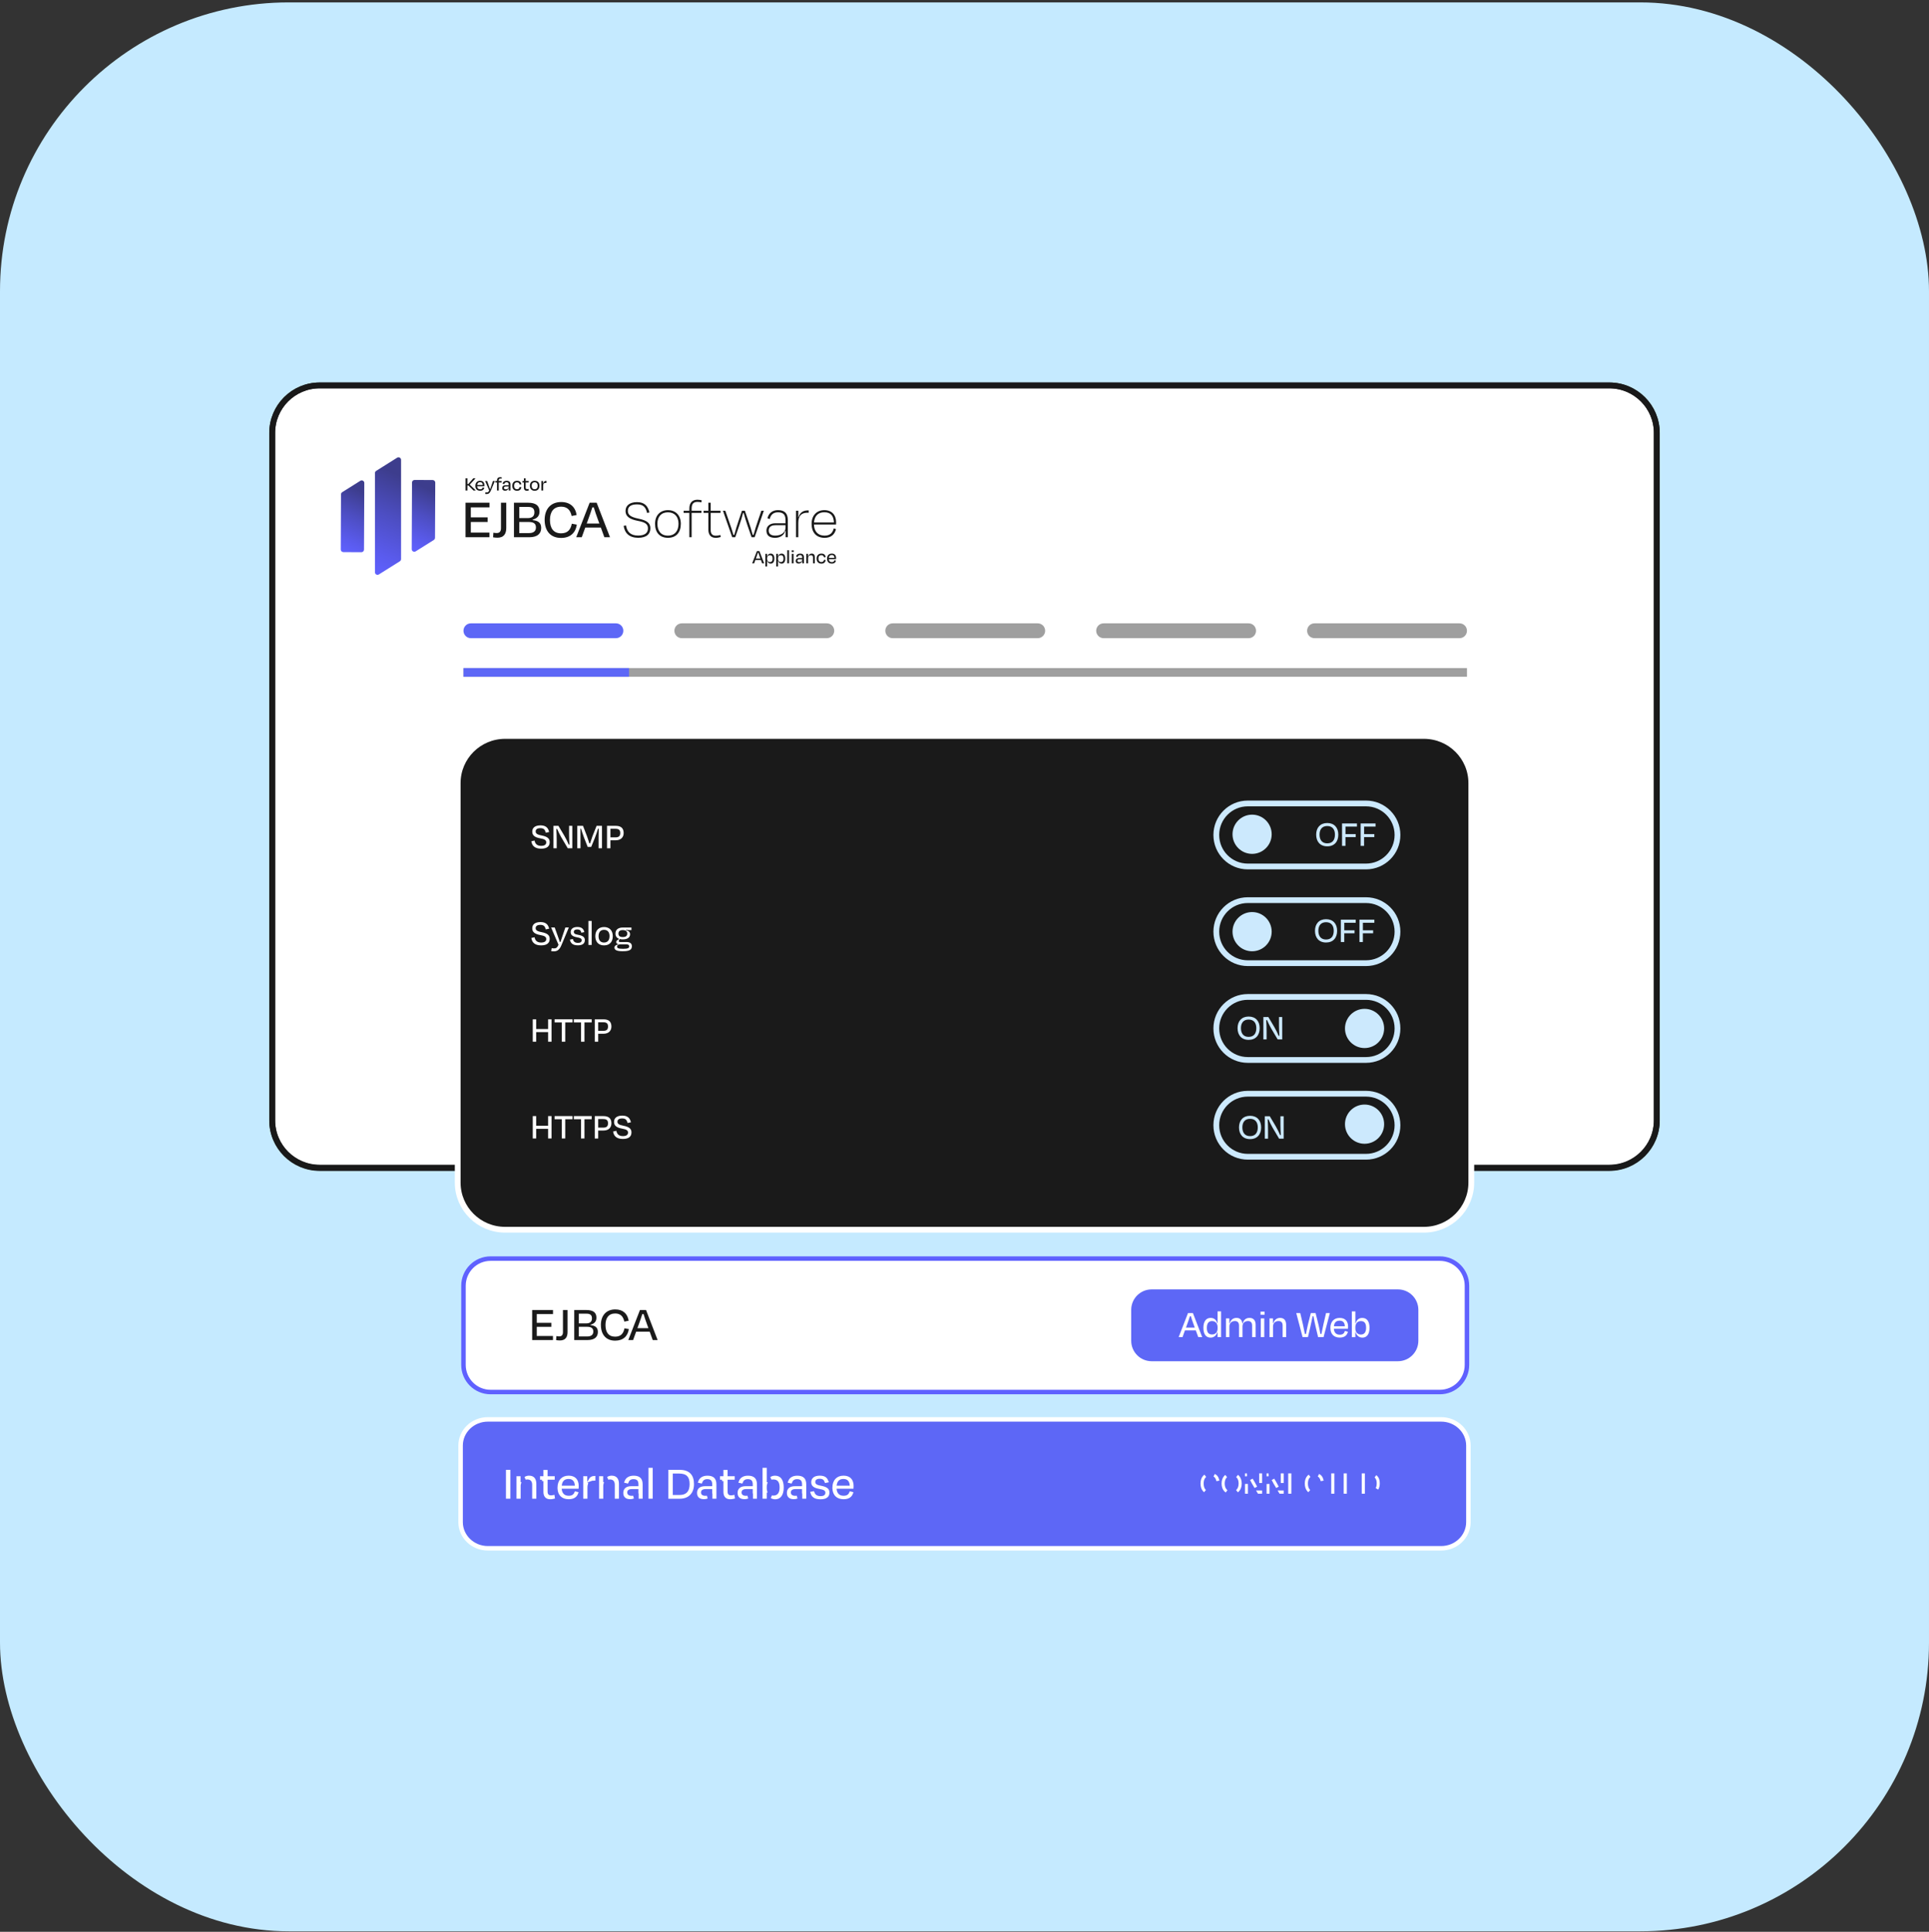 <?xml version="1.0" encoding="UTF-8"?>
<svg xmlns="http://www.w3.org/2000/svg" width="668" height="669" viewBox="0 0 668 669" fill="none">
  <rect x="0" y="0" width="668" height="669" fill="#333333" stroke="none"/>
  <g clip-path="url(#clip0_2_5573)">
    <rect y="0.83" width="668" height="668" rx="100" fill="#C5EAFF"></rect>
    <path d="M557.303 133.474H110.697C101.619 133.474 94.26 140.833 94.26 149.91V387.934C94.26 397.011 101.619 404.37 110.697 404.37H557.303C566.381 404.37 573.74 397.011 573.74 387.934V149.91C573.74 140.833 566.381 133.474 557.303 133.474Z" fill="white" stroke="#191919" stroke-width="2.025"></path>
    <path d="M557.303 133.474H110.697C101.619 133.474 94.26 140.833 94.26 149.91V388.045C94.26 397.123 101.619 404.482 110.697 404.482H557.303C566.381 404.482 573.74 397.123 573.74 388.045V149.91C573.74 140.833 566.381 133.474 557.303 133.474Z" stroke="#191919" stroke-width="2.025"></path>
    <path d="M118.893 191.206L125.16 191.232C125.651 191.232 126.053 190.837 126.053 190.345L126.153 167.257C126.153 166.556 125.385 166.125 124.79 166.498L118.504 170.444C118.247 170.605 118.09 170.891 118.087 171.193L118.003 190.31C118.003 190.802 118.398 191.203 118.89 191.203L118.893 191.206Z" fill="url(#paint0_linear_2_5573)"></path>
    <path d="M149.836 166.238L143.57 166.212C143.078 166.212 142.676 166.607 142.676 167.099L142.577 190.188C142.577 190.888 143.345 191.319 143.939 190.946L150.225 187C150.482 186.839 150.639 186.553 150.642 186.251L150.726 167.134C150.726 166.643 150.331 166.241 149.839 166.241L149.836 166.238Z" fill="url(#paint1_linear_2_5573)"></path>
    <path d="M130.259 163.076C129.999 163.24 129.842 163.522 129.842 163.828V198.183C129.842 198.883 130.613 199.308 131.207 198.935L138.47 194.375C138.73 194.211 138.887 193.928 138.887 193.62V159.261C138.887 158.561 138.116 158.133 137.525 158.506L130.259 163.073V163.076Z" fill="url(#paint2_linear_2_5573)"></path>
    <path d="M162.217 168.137H161.864V169.876H161.215V165.634H161.864V167.6H162.188L163.891 165.634H164.627V165.711L162.677 167.825L164.72 169.798V169.876H163.965L162.22 168.137H162.217Z" fill="#1A1A1A"></path>
    <path d="M164.621 168.253C164.621 167.15 165.264 166.492 166.26 166.492C167.256 166.492 167.744 167.099 167.744 168.012C167.744 168.111 167.738 168.259 167.722 168.407H165.231C165.28 169.079 165.633 169.445 166.269 169.445C166.864 169.445 167.07 169.149 167.176 168.78L167.712 168.928C167.548 169.557 167.124 169.953 166.269 169.953C165.244 169.953 164.615 169.345 164.615 168.249L164.621 168.253ZM165.244 167.963H167.176C167.147 167.334 166.858 166.98 166.25 166.98C165.643 166.98 165.318 167.305 165.248 167.963H165.244Z" fill="#1A1A1A"></path>
    <path d="M168.014 171.052L168.114 170.486C168.262 170.515 168.397 170.534 168.538 170.534C168.927 170.534 169.145 170.435 169.409 169.85L168.008 166.575H168.686L169.11 167.755C169.264 168.185 169.499 168.815 169.669 169.332H169.775C169.952 168.802 170.164 168.195 170.305 167.764L170.707 166.575H171.366L169.965 169.92C169.618 170.74 169.216 171.093 168.516 171.093C168.31 171.093 168.162 171.071 168.014 171.052Z" fill="#1A1A1A"></path>
    <path d="M172.722 166.575H173.725V167.083H172.722V169.875H172.108V167.083H171.514V166.575H172.108V166.363C172.108 165.692 172.468 165.245 173.204 165.245C173.451 165.245 173.622 165.274 173.757 165.303L173.728 165.762C173.574 165.74 173.439 165.72 173.297 165.72C172.895 165.72 172.725 165.945 172.725 166.379V166.578L172.722 166.575Z" fill="#1A1A1A"></path>
    <path d="M176.18 169.091H176.115C175.952 169.634 175.527 169.946 174.943 169.946C174.319 169.946 173.917 169.663 173.917 169.027C173.917 168.455 174.284 168.037 175.09 168.037H176.151V167.767C176.151 167.273 175.961 167.003 175.421 167.003C174.975 167.003 174.727 167.221 174.621 167.661L174.043 167.52C174.178 166.884 174.65 166.495 175.444 166.495C176.363 166.495 176.768 166.942 176.768 167.761V169.875H176.18V169.091ZM176.151 168.645V168.462H175.184C174.753 168.462 174.506 168.632 174.506 168.956C174.506 169.217 174.669 169.451 175.155 169.451C175.762 169.451 176.151 169.111 176.151 168.645Z" fill="#1A1A1A"></path>
    <path d="M179.03 167.035C178.407 167.035 178.028 167.436 178.028 168.23C178.028 168.96 178.387 169.419 179.059 169.419C179.666 169.419 179.866 169.053 179.985 168.606L180.55 168.754C180.402 169.509 179.949 169.962 179.065 169.962C178.028 169.962 177.398 169.332 177.398 168.237C177.398 167.141 178.056 166.492 179.046 166.492C179.972 166.492 180.402 166.929 180.537 167.706L179.965 167.825C179.853 167.337 179.625 167.035 179.033 167.035H179.03Z" fill="#1A1A1A"></path>
    <path d="M181.424 167.083H180.923V166.575H181.424V165.65H182.038V166.575H183.092V167.083H182.038V168.821C182.038 169.197 182.179 169.387 182.546 169.387C182.722 169.387 182.87 169.352 183.047 169.303L183.124 169.846C182.899 169.917 182.722 169.959 182.417 169.959C181.723 169.959 181.421 169.506 181.421 168.892V167.083H181.424Z" fill="#1A1A1A"></path>
    <path d="M183.503 168.214C183.503 167.131 184.152 166.489 185.158 166.489C186.164 166.489 186.813 167.131 186.813 168.214C186.813 169.297 186.206 169.962 185.158 169.962C184.111 169.962 183.503 169.291 183.503 168.214ZM184.117 168.208C184.117 168.95 184.448 169.422 185.148 169.422C185.849 169.422 186.196 168.95 186.196 168.208C186.196 167.465 185.836 167.019 185.158 167.019C184.48 167.019 184.12 167.465 184.12 168.208H184.117Z" fill="#1A1A1A"></path>
    <path d="M187.469 169.879V166.575H188.063V167.507L188.111 167.514C188.282 166.794 188.619 166.537 189.13 166.537H189.258V167.215H189.088C188.375 167.215 188.085 167.497 188.085 168.24V169.872H187.469V169.879Z" fill="#1A1A1A"></path>
    <path d="M161.211 174.095H169.518V175.708H163.043V179.175H168.859V180.769H163.043V184.436H169.499V186.049H161.211V174.095Z" fill="#1A1A1A"></path>
    <path d="M173.484 174.095H175.315V182.861C175.315 184.914 174.419 186.209 172.266 186.209C171.707 186.209 171.25 186.148 170.752 186.071L170.852 184.477C171.27 184.558 171.588 184.596 172.009 184.596C173.066 184.596 173.484 183.96 173.484 182.884V174.098V174.095Z" fill="#1A1A1A"></path>
    <path d="M177.986 174.095H182.848C185.576 174.095 186.832 175.129 186.832 177.144C186.832 178.677 185.955 179.574 184.48 179.934V180.114C186.492 180.332 187.408 181.148 187.408 182.822C187.408 184.715 186.212 186.049 183.262 186.049H177.982V174.095H177.986ZM179.817 175.55V179.416H182.787C184.143 179.416 185.058 178.88 185.058 177.424C185.058 176.167 184.441 175.55 182.905 175.55H179.817ZM179.817 180.769V184.612H183.204C184.859 184.612 185.595 183.835 185.595 182.681C185.595 181.466 184.959 180.769 183.105 180.769H179.817Z" fill="#1A1A1A"></path>
    <path d="M188.606 180.049C188.606 176.245 190.759 173.854 194.345 173.854C197.395 173.854 199.246 175.547 199.686 178.356L197.954 178.693C197.536 176.621 196.399 175.467 194.329 175.467C191.659 175.467 190.444 177.34 190.444 180.049C190.444 182.9 191.659 184.693 194.291 184.693C196.521 184.693 197.597 183.497 198.015 181.367L199.747 181.685C199.33 184.535 197.456 186.287 194.288 186.287C190.64 186.287 188.609 183.857 188.609 180.049H188.606Z" fill="#1A1A1A"></path>
    <path d="M208.07 182.7H202.672L201.457 186.049H199.545L204.188 174.095H206.618L211.239 186.049H209.285L208.07 182.7ZM203.17 181.306H207.553L207.016 179.831C206.518 178.497 206.001 176.961 205.622 175.708H205.124C204.725 176.984 204.208 178.497 203.71 179.831L203.173 181.306H203.17Z" fill="#1A1A1A"></path>
    <path d="M215.959 182.122L216.775 181.942C217.135 184.195 218.369 185.467 220.979 185.467C223.408 185.467 224.385 184.452 224.385 182.996C224.385 181.54 223.45 180.843 220.918 180.387C217.669 179.77 216.615 178.613 216.615 176.961C216.615 175.149 217.971 173.892 220.599 173.892C223.228 173.892 224.366 175.268 224.902 177.459L224.086 177.639C223.627 175.708 222.81 174.67 220.58 174.67C218.35 174.67 217.431 175.547 217.431 176.919C217.431 178.195 218.209 179.031 221.078 179.609C224.305 180.245 225.224 181.341 225.224 182.935C225.224 184.866 223.99 186.242 220.979 186.242C217.952 186.222 216.358 184.686 215.959 182.119V182.122Z" fill="#1A1A1A"></path>
    <path d="M226.84 181.405C226.84 178.436 228.652 176.666 231.304 176.666C233.955 176.666 235.767 178.439 235.767 181.405C235.767 184.371 234.173 186.248 231.304 186.248C228.434 186.248 226.84 184.375 226.84 181.405ZM227.656 181.386C227.656 183.835 228.871 185.49 231.281 185.49C233.691 185.49 234.967 183.835 234.967 181.386C234.967 178.937 233.611 177.421 231.3 177.421C228.99 177.421 227.656 178.934 227.656 181.386Z" fill="#1A1A1A"></path>
    <path d="M239.511 176.862H242.917V177.62H239.511V186.046H238.714V177.62H236.741V176.862H238.714V176.145C238.714 174.233 239.649 173.057 241.503 173.057C242.12 173.057 242.618 173.157 242.978 173.237L242.917 173.973C242.4 173.873 241.982 173.812 241.503 173.812C240.009 173.812 239.511 174.67 239.511 176.142V176.858V176.862Z" fill="#1A1A1A"></path>
    <path d="M245.308 177.62H243.634V176.862H245.308V174.092H246.105V176.862H249.511V177.62H246.105V183.497C246.105 184.812 246.622 185.509 247.859 185.509C248.438 185.509 248.817 185.448 249.453 185.271L249.591 185.969C249.013 186.148 248.496 186.248 247.817 186.248C246.105 186.248 245.308 185.133 245.308 183.459V177.62Z" fill="#1A1A1A"></path>
    <path d="M259.154 180.39C259.691 181.942 260.231 183.578 260.649 185.21H260.967C261.404 183.536 261.902 182.003 262.48 180.31L263.657 176.862H264.515L261.327 186.046H260.27L258.836 181.923C258.338 180.49 257.94 179.095 257.541 177.678H257.323C256.944 179.092 256.526 180.486 256.028 181.923L254.614 186.046H253.557L250.35 176.862H251.166L252.361 180.31C252.959 181.984 253.518 183.558 253.955 185.21H254.293C254.691 183.636 255.228 181.942 255.748 180.39L256.944 176.865H257.94L259.154 180.39Z" fill="#1A1A1A"></path>
    <path d="M272.063 183.854H271.925C271.465 185.448 270.112 186.245 268.4 186.245C266.507 186.245 265.411 185.467 265.411 183.735C265.411 182.321 266.468 181.206 268.538 181.206H272.024V180.149C272.024 178.375 271.366 177.421 269.415 177.421C267.821 177.421 266.925 178.218 266.545 179.75L265.768 179.49C266.205 177.659 267.542 176.662 269.415 176.662C271.767 176.662 272.821 177.858 272.821 180.11V186.046H272.063V183.854ZM272.024 182.739V181.881H268.576C267.024 181.881 266.205 182.517 266.205 183.754C266.205 184.67 266.764 185.487 268.435 185.487C270.627 185.487 272.021 184.31 272.021 182.736L272.024 182.739Z" fill="#1A1A1A"></path>
    <path d="M275.652 186.046V176.862H276.449V179.092H276.549C276.967 177.617 278.043 176.762 279.637 176.762H280.055V177.559H279.656C277.545 177.559 276.449 178.594 276.449 181.046V186.046H275.652Z" fill="#1A1A1A"></path>
    <path d="M281.051 181.405C281.051 178.436 282.883 176.666 285.473 176.666C288.063 176.666 289.538 178.359 289.538 180.911C289.538 181.029 289.538 181.389 289.518 181.646H281.867C281.928 183.999 283.223 185.493 285.534 185.493C287.606 185.493 288.342 184.378 288.741 182.983L289.499 183.243C289.02 185.175 287.725 186.251 285.553 186.251C282.664 186.251 281.051 184.378 281.051 181.409V181.405ZM281.887 180.927H288.779C288.699 178.716 287.722 177.401 285.453 177.401C283.362 177.401 282.066 178.635 281.887 180.927Z" fill="#1A1A1A"></path>
    <path d="M263.496 193.909H261.581L261.15 195.098H260.472L262.121 190.856H262.982L264.621 195.098H263.927L263.496 193.909ZM261.758 193.414H263.313L263.123 192.89C262.947 192.418 262.763 191.871 262.628 191.428H262.452C262.31 191.881 262.127 192.418 261.95 192.89L261.761 193.414H261.758Z" fill="#1A1A1A"></path>
    <path d="M266.906 195.181C266.263 195.181 265.858 194.77 265.697 194.205H265.656V196.178H265.039V191.794H265.656V192.665H265.704C265.868 192.1 266.24 191.711 266.877 191.711C267.703 191.711 268.156 192.334 268.156 193.449C268.156 194.564 267.683 195.181 266.906 195.181ZM267.548 193.449C267.548 192.649 267.259 192.27 266.629 192.27C266.035 192.27 265.652 192.681 265.652 193.331V193.584C265.652 194.208 266.035 194.638 266.629 194.638C267.224 194.638 267.548 194.243 267.548 193.449Z" fill="#1A1A1A"></path>
    <path d="M270.681 195.181C270.039 195.181 269.634 194.77 269.473 194.205H269.431V196.178H268.814V191.794H269.431V192.665H269.48C269.644 192.1 270.016 191.711 270.653 191.711C271.478 191.711 271.932 192.334 271.932 193.449C271.932 194.564 271.459 195.181 270.681 195.181ZM271.324 193.449C271.324 192.649 271.035 192.27 270.405 192.27C269.811 192.27 269.428 192.681 269.428 193.331V193.584C269.428 194.208 269.811 194.638 270.405 194.638C271 194.638 271.324 194.243 271.324 193.449Z" fill="#1A1A1A"></path>
    <path d="M273.239 195.098H272.625V190.557H273.239V195.098Z" fill="#1A1A1A"></path>
    <path d="M274.158 191.158V190.599H274.865V191.158H274.158ZM274.2 195.098V191.795H274.814V195.098H274.2Z" fill="#1A1A1A"></path>
    <path d="M277.812 194.311H277.748C277.584 194.854 277.16 195.166 276.575 195.166C275.951 195.166 275.55 194.883 275.55 194.247C275.55 193.675 275.916 193.257 276.723 193.257H277.783V192.987C277.783 192.492 277.594 192.222 277.054 192.222C276.607 192.222 276.36 192.441 276.254 192.881L275.675 192.739C275.81 192.103 276.282 191.714 277.076 191.714C277.995 191.714 278.4 192.161 278.4 192.98V195.095H277.812V194.311ZM277.783 193.864V193.681H276.816C276.385 193.681 276.138 193.851 276.138 194.176C276.138 194.436 276.302 194.671 276.787 194.671C277.394 194.671 277.783 194.33 277.783 193.864Z" fill="#1A1A1A"></path>
    <path d="M279.849 195.098H279.232V191.795H279.833V192.649H279.898C280.081 192.061 280.521 191.708 281.093 191.708C281.829 191.708 282.16 192.19 282.16 192.91V195.095H281.546V193.057C281.546 192.604 281.363 192.267 280.833 192.267C280.245 192.267 279.849 192.643 279.849 193.208V195.098Z" fill="#1A1A1A"></path>
    <path d="M284.422 192.254C283.799 192.254 283.42 192.656 283.42 193.449C283.42 194.179 283.78 194.638 284.451 194.638C285.059 194.638 285.258 194.272 285.377 193.825L285.942 193.973C285.794 194.728 285.341 195.181 284.458 195.181C283.42 195.181 282.79 194.552 282.79 193.456C282.79 192.36 283.449 191.711 284.438 191.711C285.364 191.711 285.794 192.148 285.929 192.926L285.357 193.045C285.245 192.556 285.017 192.254 284.425 192.254H284.422Z" fill="#1A1A1A"></path>
    <path d="M286.408 193.472C286.408 192.37 287.051 191.711 288.047 191.711C289.043 191.711 289.532 192.318 289.532 193.231C289.532 193.331 289.525 193.478 289.509 193.626H287.019C287.067 194.298 287.42 194.664 288.057 194.664C288.651 194.664 288.857 194.368 288.963 193.999L289.499 194.147C289.335 194.777 288.911 195.172 288.057 195.172C287.031 195.172 286.402 194.564 286.402 193.469L286.408 193.472ZM287.031 193.183H288.963C288.934 192.553 288.645 192.199 288.037 192.199C287.43 192.199 287.105 192.524 287.035 193.183H287.031Z" fill="#1A1A1A"></path>
    <path d="M493.097 254.867H174.904C165.844 254.867 158.5 262.173 158.5 271.186V409.547C158.5 418.56 165.844 425.867 174.904 425.867H493.097C502.156 425.867 509.5 418.56 509.5 409.547V271.186C509.5 262.173 502.156 254.867 493.097 254.867Z" fill="#1A1A1A" stroke="white" stroke-width="2" stroke-miterlimit="10"></path>
    <path d="M183.995 291.332L185.117 291.089C185.335 292.302 186.062 292.924 187.393 292.924C188.62 292.924 189.161 292.447 189.161 291.72C189.161 290.992 188.669 290.604 187.119 290.337C185.004 289.966 184.318 289.173 184.318 287.993C184.318 286.675 185.271 285.834 187.175 285.834C189.08 285.834 189.863 286.756 190.162 288.139L188.983 288.373C188.749 287.338 188.322 286.805 187.127 286.805C186.013 286.805 185.497 287.233 185.497 287.928C185.497 288.575 185.86 289.012 187.555 289.327C189.799 289.755 190.356 290.556 190.356 291.647C190.356 293.021 189.476 293.911 187.361 293.911C185.141 293.895 184.205 292.836 184.003 291.332H183.995Z" fill="white"></path>
    <path d="M194.327 289.901C193.85 289.076 193.31 287.944 192.922 287.063L192.648 287.079C192.729 288.179 192.777 289.755 192.777 290.855V293.757H191.663V285.996H193.382L195.384 289.359C196.005 290.41 196.595 291.647 196.958 292.504H197.2C197.135 291.429 197.071 289.998 197.071 288.906V285.996H198.185V293.757H196.611L194.327 289.901Z" fill="white"></path>
    <path d="M201.026 293.757H199.912V285.996H201.89L203.27 289.594C203.464 290.127 203.835 291.211 204.093 292.076H204.335C204.61 291.211 204.957 290.16 205.175 289.569L206.595 285.996H208.46V293.757H207.281V289.917C207.281 289.036 207.305 287.864 207.33 286.982H207.088C206.805 287.928 206.418 289.117 206.014 290.143L204.723 293.304H203.52L202.253 290.095C201.849 289.012 201.494 287.904 201.22 286.99H201.002C201.026 287.88 201.018 289.02 201.018 289.925V293.765L201.026 293.757Z" fill="white"></path>
    <path d="M211.39 290.984V293.757H210.203V285.996H213.23C215.054 285.996 215.966 286.837 215.966 288.494C215.966 289.941 215.014 290.992 213.254 290.992H211.39V290.984ZM211.39 287.015V289.99H213.125C214.303 289.99 214.788 289.521 214.788 288.502C214.788 287.484 214.36 287.015 213.109 287.015H211.39Z" fill="white"></path>
    <path d="M183.995 324.817L185.117 324.575C185.335 325.787 186.062 326.41 187.393 326.41C188.62 326.41 189.161 325.933 189.161 325.205C189.161 324.478 188.669 324.09 187.119 323.823C185.004 323.451 184.318 322.659 184.318 321.478C184.318 320.161 185.271 319.32 187.175 319.32C189.08 319.32 189.863 320.241 190.162 321.624L188.983 321.858C188.749 320.824 188.322 320.29 187.127 320.29C186.013 320.29 185.497 320.718 185.497 321.414C185.497 322.06 185.86 322.497 187.555 322.812C189.799 323.241 190.356 324.041 190.356 325.132C190.356 326.507 189.476 327.396 187.361 327.396C185.141 327.38 184.205 326.321 184.003 324.817H183.995Z" fill="white"></path>
    <path d="M190.864 329.385L191.042 328.35C191.316 328.399 191.558 328.439 191.816 328.439C192.527 328.439 192.93 328.261 193.407 327.186L190.848 321.196H192.091L192.866 323.354C193.148 324.146 193.576 325.294 193.883 326.24H194.076C194.399 325.27 194.787 324.154 195.045 323.37L195.78 321.196H196.982L194.424 327.315C193.794 328.819 193.051 329.466 191.776 329.466C191.405 329.466 191.13 329.425 190.856 329.385H190.864Z" fill="white"></path>
    <path d="M197.345 325.399L198.362 325.189C198.572 325.981 199.008 326.531 200.146 326.531C201.002 326.531 201.421 326.208 201.438 325.626C201.438 325.06 201.034 324.809 199.775 324.591C198.209 324.308 197.628 323.75 197.628 322.788C197.628 321.729 198.403 321.026 199.936 321.026C201.47 321.026 202.083 321.713 202.35 322.796L201.317 323.014C201.123 322.174 200.695 321.866 199.912 321.866C199.129 321.866 198.71 322.19 198.71 322.723C198.71 323.2 199.016 323.54 200.211 323.734C201.938 324.041 202.527 324.615 202.527 325.585C202.527 326.66 201.817 327.38 200.138 327.38C198.249 327.38 197.596 326.588 197.345 325.391V325.399Z" fill="white"></path>
    <path d="M204.892 327.243H203.77V318.932H204.892V327.243Z" fill="white"></path>
    <path d="M206.151 324.203C206.151 322.222 207.338 321.042 209.178 321.042C211.018 321.042 212.205 322.222 212.205 324.203C212.205 326.184 211.091 327.396 209.178 327.396C207.265 327.396 206.151 326.167 206.151 324.203ZM207.273 324.187C207.273 325.545 207.879 326.41 209.162 326.41C210.445 326.41 211.075 325.545 211.075 324.187C211.075 322.829 210.413 322.012 209.178 322.012C207.943 322.012 207.281 322.829 207.281 324.187H207.273Z" fill="white"></path>
    <path d="M215.724 329.425C213.448 329.442 212.778 328.932 212.778 328.132C212.778 327.598 213.294 327.226 214.134 327.049V326.984C213.682 326.895 213.383 326.644 213.383 326.224C213.383 325.917 213.641 325.642 214.005 325.448L214.457 325.165C213.593 324.866 213.125 324.211 213.125 323.314C213.125 321.939 214.093 321.204 215.732 321.204H218.662V322.093H217.935C217.613 322.093 217.225 322.069 216.684 322.012V322.125C217.508 322.295 218.194 322.643 218.194 323.524C218.194 324.648 217.314 325.319 215.635 325.319C215.248 325.319 214.909 325.278 214.618 325.189L214.449 325.464C214.344 325.634 214.271 325.747 214.271 325.876C214.271 326.135 214.489 326.24 214.901 326.24C215.571 326.24 216.297 326.224 216.951 326.224C218.178 326.224 218.815 326.758 218.815 327.671C218.815 328.86 218.057 329.434 215.716 329.417L215.724 329.425ZM217.895 327.72C217.895 327.332 217.621 327.032 216.951 327.032H214.78C214.029 327.032 213.682 327.437 213.682 327.809C213.682 328.35 214.118 328.585 215.764 328.585C217.492 328.585 217.895 328.286 217.895 327.72ZM214.158 323.306C214.158 324.057 214.57 324.51 215.667 324.51C216.765 324.51 217.217 324.074 217.217 323.306C217.217 322.538 216.684 322.093 215.643 322.093C214.602 322.093 214.158 322.586 214.158 323.306Z" fill="white"></path>
    <path d="M189.807 360.76V357.421H185.674V360.76H184.488V352.999H185.674V356.354H189.807V352.999H190.993V360.76H189.807Z" fill="white"></path>
    <path d="M192.051 352.991H198.249V354.075H195.739V360.752H194.553V354.075H192.051V352.991Z" fill="white"></path>
    <path d="M198.701 352.991H204.9V354.075H202.39V360.752H201.203V354.075H198.701V352.991Z" fill="white"></path>
    <path d="M207.152 357.987V360.76H205.966V352.999H208.992C210.816 352.999 211.729 353.84 211.729 355.497C211.729 356.944 210.776 357.995 209.017 357.995H207.152V357.987ZM207.152 354.018V356.993H208.887C210.066 356.993 210.55 356.524 210.55 355.505C210.55 354.487 210.122 354.018 208.871 354.018H207.152Z" fill="white"></path>
    <path d="M189.807 394.27V390.931H185.674V394.27H184.488V386.509H185.674V389.864H189.807V386.509H190.993V394.27H189.807Z" fill="white"></path>
    <path d="M192.051 386.509H198.249V387.592H195.739V394.27H194.553V387.592H192.051V386.509Z" fill="white"></path>
    <path d="M198.701 386.509H204.9V387.592H202.39V394.27H201.203V387.592H198.701V386.509Z" fill="white"></path>
    <path d="M207.152 391.505V394.278H205.966V386.517H208.992C210.816 386.517 211.729 387.358 211.729 389.015C211.729 390.462 210.776 391.513 209.017 391.513H207.152V391.505ZM207.152 387.536V390.511H208.887C210.066 390.511 210.55 390.042 210.55 389.023C210.55 388.005 210.122 387.536 208.871 387.536H207.152Z" fill="white"></path>
    <path d="M212.318 391.853L213.44 391.61C213.657 392.823 214.384 393.445 215.716 393.445C216.943 393.445 217.483 392.968 217.483 392.241C217.483 391.513 216.991 391.125 215.441 390.858C213.327 390.487 212.64 389.694 212.64 388.514C212.64 387.196 213.593 386.355 215.498 386.355C217.403 386.355 218.186 387.277 218.484 388.66L217.306 388.894C217.072 387.859 216.644 387.326 215.449 387.326C214.335 387.326 213.819 387.754 213.819 388.449C213.819 389.096 214.182 389.533 215.869 389.848C218.121 390.276 218.67 391.077 218.67 392.168C218.67 393.542 217.79 394.432 215.675 394.432C213.456 394.416 212.519 393.357 212.318 391.853Z" fill="white"></path>
    <path d="M473.047 278.243H432.093C426.075 278.243 421.197 283.129 421.197 289.157C421.197 295.185 426.075 300.071 432.093 300.071H473.047C479.065 300.071 483.943 295.185 483.943 289.157C483.943 283.129 479.065 278.243 473.047 278.243Z" fill="#1A1A1A" stroke="#CCE9FD" stroke-width="2" stroke-miterlimit="10"></path>
    <path d="M473.047 311.729H432.093C426.075 311.729 421.197 316.615 421.197 322.643C421.197 328.67 426.075 333.557 432.093 333.557H473.047C479.065 333.557 483.943 328.67 483.943 322.643C483.943 316.615 479.065 311.729 473.047 311.729Z" fill="#1A1A1A" stroke="#CCE9FD" stroke-width="2" stroke-miterlimit="10"></path>
    <path d="M473.047 345.247H432.093C426.075 345.247 421.197 350.133 421.197 356.16C421.197 362.188 426.075 367.074 432.093 367.074H473.047C479.065 367.074 483.943 362.188 483.943 356.16C483.943 350.133 479.065 345.247 473.047 345.247Z" fill="#1A1A1A" stroke="#CCE9FD" stroke-width="2" stroke-miterlimit="10"></path>
    <path d="M473.047 378.764H432.093C426.075 378.764 421.197 383.65 421.197 389.678C421.197 395.706 426.075 400.592 432.093 400.592H473.047C479.065 400.592 483.943 395.706 483.943 389.678C483.943 383.65 479.065 378.764 473.047 378.764Z" fill="#1A1A1A" stroke="#CCE9FD" stroke-width="2" stroke-miterlimit="10"></path>
    <path d="M433.594 295.706C437.339 295.706 440.374 292.665 440.374 288.915C440.374 285.164 437.339 282.124 433.594 282.124C429.85 282.124 426.814 285.164 426.814 288.915C426.814 292.665 429.85 295.706 433.594 295.706Z" fill="#CCE9FD"></path>
    <path d="M433.594 329.434C437.339 329.434 440.374 326.393 440.374 322.643C440.374 318.892 437.339 315.852 433.594 315.852C429.85 315.852 426.814 318.892 426.814 322.643C426.814 326.393 429.85 329.434 433.594 329.434Z" fill="#CCE9FD"></path>
    <path d="M472.538 362.951C476.283 362.951 479.318 359.911 479.318 356.161C479.318 352.41 476.283 349.37 472.538 349.37C468.794 349.37 465.759 352.41 465.759 356.161C465.759 359.911 468.794 362.951 472.538 362.951Z" fill="#CCE9FD"></path>
    <path d="M472.538 396.097C476.283 396.097 479.318 393.057 479.318 389.306C479.318 385.556 476.283 382.515 472.538 382.515C468.794 382.515 465.759 385.556 465.759 389.306C465.759 393.057 468.794 396.097 472.538 396.097Z" fill="#CCE9FD"></path>
    <path d="M455.782 289.044C455.782 286.627 457.187 285.018 459.616 285.018C462.046 285.018 463.45 286.619 463.45 289.044C463.45 291.469 462.078 293.094 459.616 293.094C457.155 293.094 455.782 291.453 455.782 289.044ZM462.28 289.028C462.28 287.266 461.424 286.061 459.616 286.061C457.808 286.061 456.953 287.266 456.953 289.028C456.953 290.79 457.776 292.06 459.616 292.06C461.457 292.06 462.28 290.847 462.28 289.028Z" fill="#CCE9FD"></path>
    <path d="M465.928 289.893V292.933H464.742V285.172H469.899V286.255H465.936V288.858H469.48V289.893H465.936H465.928Z" fill="#CCE9FD"></path>
    <path d="M472.369 289.893V292.933H471.183V285.172H476.34V286.255H472.377V288.858H475.921V289.893H472.377H472.369Z" fill="#CCE9FD"></path>
    <path d="M455.371 322.352C455.371 319.934 456.775 318.326 459.205 318.326C461.634 318.326 463.039 319.926 463.039 322.352C463.039 324.777 461.667 326.402 459.205 326.402C456.743 326.402 455.371 324.761 455.371 322.352ZM461.868 322.336C461.868 320.573 461.013 319.369 459.205 319.369C457.397 319.369 456.541 320.573 456.541 322.336C456.541 324.098 457.364 325.367 459.205 325.367C461.045 325.367 461.868 324.155 461.868 322.336Z" fill="#CCE9FD"></path>
    <path d="M465.509 323.201V326.24H464.322V318.479H469.48V319.563H465.517V322.166H469.06V323.201H465.517H465.509Z" fill="#CCE9FD"></path>
    <path d="M471.957 323.201V326.24H470.771V318.479H475.929V319.563H471.966V322.166H475.509V323.201H471.966H471.957Z" fill="#CCE9FD"></path>
    <path d="M428.557 356.063C428.557 353.646 429.962 352.037 432.391 352.037C434.821 352.037 436.225 353.638 436.225 356.063C436.225 358.489 434.853 360.114 432.391 360.114C429.93 360.114 428.557 358.473 428.557 356.063ZM435.055 356.047C435.055 354.285 434.199 353.08 432.391 353.08C430.583 353.08 429.728 354.285 429.728 356.047C429.728 357.81 430.551 359.079 432.391 359.079C434.232 359.079 435.055 357.866 435.055 356.047Z" fill="#CCE9FD"></path>
    <path d="M440.164 356.104C439.688 355.279 439.147 354.147 438.76 353.266L438.485 353.282C438.566 354.382 438.614 355.958 438.614 357.058V359.96H437.5V352.199H439.22L441.221 355.562C441.843 356.613 442.432 357.85 442.795 358.707H443.037C442.973 357.632 442.908 356.201 442.908 355.109V352.199H444.022V359.96H442.448L440.164 356.104Z" fill="#CCE9FD"></path>
    <path d="M429.058 390.438C429.058 388.021 430.462 386.412 432.892 386.412C435.321 386.412 436.726 388.013 436.726 390.438C436.726 392.863 435.354 394.488 432.892 394.488C430.43 394.488 429.058 392.847 429.058 390.438ZM435.555 390.422C435.555 388.66 434.7 387.455 432.892 387.455C431.084 387.455 430.228 388.66 430.228 390.422C430.228 392.184 431.051 393.454 432.892 393.454C434.732 393.454 435.555 392.241 435.555 390.422Z" fill="#CCE9FD"></path>
    <path d="M440.665 390.478C440.188 389.654 439.648 388.522 439.26 387.641L438.986 387.657C439.066 388.757 439.115 390.333 439.115 391.432V394.335H438.001V386.574H439.72L441.722 389.937C442.343 390.988 442.933 392.225 443.296 393.082H443.538C443.473 392.006 443.409 390.575 443.409 389.484V386.574H444.523V394.335H442.949L440.665 390.478Z" fill="#CCE9FD"></path>
    <path d="M498.61 435.867H169.887C164.703 435.867 160.5 440.076 160.5 445.269V472.675C160.5 477.867 164.703 482.077 169.887 482.077H498.61C503.794 482.077 507.997 477.867 507.997 472.675V445.269C507.997 440.076 503.794 435.867 498.61 435.867Z" fill="white" stroke="#5F61FF" stroke-width="1.56" stroke-miterlimit="10"></path>
    <path d="M184.287 453.677H191.502V455.083H185.877V458.099H190.929V459.489H185.877V462.674H191.486V464.081H184.287V453.685V453.677Z" fill="#1A1A1A"></path>
    <path d="M194.949 453.677H196.539V461.3C196.539 463.087 195.764 464.21 193.892 464.21C193.407 464.21 193.012 464.162 192.576 464.089L192.665 462.699C193.028 462.771 193.302 462.804 193.666 462.804C194.586 462.804 194.949 462.246 194.949 461.316V453.677Z" fill="#1A1A1A"></path>
    <path d="M198.855 453.677H203.077C205.45 453.677 206.539 454.574 206.539 456.328C206.539 457.662 205.781 458.446 204.497 458.753V458.907C206.249 459.101 207.04 459.804 207.04 461.268C207.04 462.917 205.999 464.073 203.44 464.073H198.855V453.677ZM200.446 454.938V458.301H203.02C204.199 458.301 204.99 457.832 204.99 456.571C204.99 455.479 204.457 454.938 203.125 454.938H200.446ZM200.446 459.481V462.828H203.384C204.82 462.828 205.458 462.149 205.458 461.146C205.458 460.087 204.901 459.481 203.295 459.481H200.437H200.446Z" fill="#1A1A1A"></path>
    <path d="M208.081 458.859C208.081 455.552 209.954 453.466 213.061 453.466C215.708 453.466 217.315 454.938 217.702 457.387L216.193 457.678C215.83 455.875 214.845 454.873 213.045 454.873C210.728 454.873 209.671 456.506 209.671 458.859C209.671 461.34 210.728 462.901 213.013 462.901C214.95 462.901 215.886 461.858 216.249 460.007L217.759 460.281C217.395 462.763 215.765 464.283 213.021 464.283C209.857 464.283 208.089 462.165 208.089 458.859H208.081Z" fill="#1A1A1A"></path>
    <path d="M224.983 461.163H220.293L219.236 464.073H217.573L221.609 453.677H223.723L227.735 464.073H226.04L224.983 461.163ZM220.729 459.95H224.539L224.07 458.665C223.635 457.5 223.191 456.167 222.86 455.075H222.424C222.077 456.183 221.625 457.5 221.197 458.665L220.729 459.95Z" fill="#1A1A1A"></path>
    <path d="M484.089 446.53H398.807C394.898 446.53 391.729 449.704 391.729 453.62V464.316C391.729 468.231 394.898 471.406 398.807 471.406H484.089C487.999 471.406 491.168 468.231 491.168 464.316V453.62C491.168 449.704 487.999 446.53 484.089 446.53Z" fill="#5D67F6"></path>
    <path d="M414.103 460.726H410.341L409.494 463.063H408.162L411.399 454.719H413.094L416.314 463.063H414.95L414.103 460.726ZM410.688 459.756H413.739L413.368 458.729C413.021 457.8 412.658 456.724 412.4 455.851H412.053C411.778 456.741 411.415 457.8 411.068 458.729L410.697 459.756H410.688Z" fill="white"></path>
    <path d="M421.641 461.324H421.561C421.238 462.44 420.439 463.232 419.212 463.232C417.63 463.232 416.726 462.036 416.726 459.837C416.726 457.638 417.654 456.401 419.236 456.401C420.511 456.401 421.238 457.177 421.553 458.293H421.633V454.137H422.844V463.063H421.633V461.324H421.641ZM421.641 460.088V459.586C421.641 458.349 420.907 457.501 419.736 457.501C418.566 457.501 417.92 458.252 417.92 459.837C417.92 461.421 418.502 462.141 419.736 462.141C420.891 462.141 421.641 461.349 421.641 460.079V460.088Z" fill="white"></path>
    <path d="M425.75 463.063H424.539V456.571H425.717V458.252H425.838C426.202 457.088 427.033 456.401 428.187 456.401C429.462 456.401 430.092 457.169 430.213 458.349H430.334C430.641 457.153 431.399 456.401 432.691 456.401C434.136 456.401 434.814 457.347 434.814 458.762V463.055H433.603V459.053C433.603 458.164 433.216 457.493 432.199 457.493C431.02 457.493 430.269 458.228 430.269 459.344V463.055H429.059V459.053C429.059 458.164 428.671 457.493 427.654 457.493C426.5 457.493 425.725 458.228 425.725 459.344V463.055L425.75 463.063Z" fill="white"></path>
    <path d="M436.517 455.318V454.218H437.905V455.318H436.517ZM436.598 463.063V456.571H437.808V463.063H436.598Z" fill="white"></path>
    <path d="M440.843 463.063H439.632V456.571H440.811V458.252H440.932C441.295 457.096 442.151 456.401 443.281 456.401C444.725 456.401 445.379 457.347 445.379 458.762V463.055H444.168V459.053C444.168 458.164 443.805 457.493 442.764 457.493C441.61 457.493 440.835 458.228 440.835 459.344V463.055L440.843 463.063Z" fill="white"></path>
    <path d="M452.926 463.063H451.077L448.882 454.719H450.27L451.199 458.681C451.449 459.796 451.667 460.839 451.868 461.947H452.256C452.482 460.807 452.676 459.788 452.934 458.681L453.935 454.719H455.573L456.574 458.697C456.824 459.756 457.034 460.823 457.244 461.947H457.607C457.817 460.847 458.051 459.788 458.285 458.681L459.205 454.719H460.521L458.342 463.063H456.453L455.622 459.57C455.371 458.511 455.049 457.015 454.847 455.843H454.54C454.322 457.024 453.983 458.511 453.749 459.57L452.934 463.063H452.926Z" fill="white"></path>
    <path d="M460.699 459.869C460.699 457.703 461.958 456.409 463.919 456.409C465.881 456.409 466.833 457.606 466.833 459.4C466.833 459.594 466.817 459.885 466.793 460.176H461.909C462.006 461.494 462.7 462.222 463.951 462.222C465.122 462.222 465.517 461.64 465.727 460.912L466.785 461.203C466.462 462.44 465.63 463.216 463.951 463.216C461.942 463.216 460.707 462.02 460.707 459.869H460.699ZM461.918 459.295H465.711C465.655 458.058 465.09 457.363 463.895 457.363C462.7 457.363 462.063 458.002 461.926 459.295H461.918Z" fill="white"></path>
    <path d="M469.351 458.285H469.448C469.771 457.169 470.505 456.409 471.748 456.409C473.371 456.409 474.258 457.63 474.258 459.829C474.258 462.028 473.33 463.232 471.805 463.232C470.538 463.232 469.755 462.424 469.432 461.316H469.351V463.071H468.14V454.146H469.351V458.285ZM473.072 459.829C473.072 458.26 472.499 457.509 471.264 457.509C470.102 457.509 469.351 458.317 469.351 459.594V460.096C469.351 461.316 470.102 462.165 471.264 462.165C472.426 462.165 473.072 461.389 473.072 459.829Z" fill="white"></path>
    <path d="M160.5 232.867H508.005" stroke="#9F9F9F" stroke-width="3" stroke-miterlimit="10"></path>
    <path d="M160.5 232.867H217.823" stroke="#5D67F6" stroke-width="3" stroke-miterlimit="10"></path>
    <path d="M286.325 215.867H236.105C234.687 215.867 233.538 217.018 233.538 218.438C233.538 219.857 234.687 221.008 236.105 221.008H286.325C287.742 221.008 288.892 219.857 288.892 218.438C288.892 217.018 287.742 215.867 286.325 215.867Z" fill="#9F9F9F"></path>
    <path d="M213.287 215.867H163.067C161.649 215.867 160.5 217.018 160.5 218.438C160.5 219.857 161.649 221.008 163.067 221.008H213.287C214.705 221.008 215.854 219.857 215.854 218.438C215.854 217.018 214.705 215.867 213.287 215.867Z" fill="#5D67F6"></path>
    <path d="M359.363 215.867H309.143C307.725 215.867 306.576 217.018 306.576 218.438C306.576 219.857 307.725 221.008 309.143 221.008H359.363C360.78 221.008 361.929 219.857 361.929 218.438C361.929 217.018 360.78 215.867 359.363 215.867Z" fill="#9F9F9F"></path>
    <path d="M432.392 215.867H382.172C380.755 215.867 379.606 217.018 379.606 218.438C379.606 219.857 380.755 221.008 382.172 221.008H432.392C433.81 221.008 434.959 219.857 434.959 218.438C434.959 217.018 433.81 215.867 432.392 215.867Z" fill="#9F9F9F"></path>
    <path d="M505.43 215.867H455.21C453.793 215.867 452.644 217.018 452.644 218.438C452.644 219.857 453.793 221.008 455.21 221.008H505.43C506.848 221.008 507.997 219.857 507.997 218.438C507.997 217.018 506.848 215.867 505.43 215.867Z" fill="#9F9F9F"></path>
    <path d="M499.073 491.547H168.928C163.721 491.547 159.5 495.613 159.5 500.629V527.104C159.5 532.12 163.721 536.186 168.928 536.186H499.073C504.279 536.186 508.5 532.12 508.5 527.104V500.629C508.5 495.613 504.279 491.547 499.073 491.547Z" fill="#5D67F6" stroke="white" stroke-width="1.56" stroke-miterlimit="10"></path>
    <path d="M175.706 518.516V509.517H176.232V518.516H175.706Z" fill="white" stroke="white"></path>
    <path d="M181.921 511.912C182.293 511.661 182.732 511.531 183.218 511.531C183.965 511.531 184.438 511.771 184.736 512.13C185.047 512.504 185.228 513.081 185.228 513.861V518.508H184.787V514.211C184.787 513.623 184.669 513.026 184.306 512.568C183.925 512.088 183.344 511.845 182.606 511.845C182.369 511.845 182.14 511.867 181.921 511.912ZM179.766 513.747H179.905C179.833 514.002 179.797 514.275 179.797 514.561V518.516H179.355V511.733H179.766V513.247V513.747Z" fill="white" stroke="white"></path>
    <path d="M188.684 512.415H188.184V511.93H187.507V511.733H188.184H188.684V511.233V509.548H189.126V511.233V511.733H189.626H191.597V511.93H189.626H189.126V512.43V516.528C189.126 517.017 189.214 517.495 189.521 517.851C189.842 518.224 190.308 518.357 190.819 518.357C191.094 518.357 191.343 518.325 191.581 518.276L191.625 518.576C191.299 518.658 190.985 518.702 190.524 518.702C189.827 518.702 189.393 518.479 189.125 518.164C188.845 517.835 188.684 517.336 188.684 516.683V512.93V512.43V512.415Z" fill="white" stroke="white"></path>
    <path d="M194.455 517.805C193.948 517.29 193.619 516.524 193.566 515.482V515.183C193.566 513.98 193.914 513.075 194.478 512.475C195.039 511.878 195.861 511.531 196.917 511.531C197.982 511.531 198.707 511.853 199.17 512.355C199.64 512.862 199.903 513.622 199.903 514.615C199.903 514.731 199.899 514.881 199.891 515.048H194.507H193.969L194.008 515.585C194.072 516.452 194.336 517.193 194.854 517.719C195.379 518.25 196.102 518.497 196.948 518.497C197.731 518.497 198.328 518.299 198.768 517.915C199.058 517.663 199.251 517.353 199.388 517.033L199.698 517.119C199.523 517.554 199.275 517.895 198.947 518.145C198.509 518.48 197.875 518.694 196.948 518.694C195.842 518.694 195.011 518.368 194.455 517.805ZM194.033 514.446L193.975 514.998H194.53H199.063H199.587L199.562 514.475C199.525 513.671 199.321 512.96 198.856 512.447C198.38 511.922 197.702 511.681 196.886 511.681C196.079 511.681 195.388 511.9 194.88 512.405C194.379 512.901 194.121 513.608 194.033 514.446Z" fill="white" stroke="white"></path>
    <path d="M204.367 512.468C204.475 512.282 204.59 512.139 204.711 512.03C204.956 511.807 205.264 511.683 205.676 511.654V512.25C205.193 512.258 204.751 512.32 204.367 512.468ZM202.863 513.871L203.08 513.9C202.97 514.276 202.925 514.702 202.925 515.167V518.516H202.469V511.733H202.863V513.433V513.871Z" fill="white" stroke="white"></path>
    <path d="M210.528 511.912C210.9 511.661 211.339 511.531 211.824 511.531C212.571 511.531 213.045 511.771 213.343 512.13C213.654 512.504 213.835 513.081 213.835 513.861V518.508H213.394V514.211C213.394 513.623 213.276 513.026 212.913 512.568C212.532 512.088 211.951 511.845 211.212 511.845C210.975 511.845 210.746 511.867 210.528 511.912ZM208.372 513.747H208.511C208.44 514.002 208.403 514.275 208.403 514.561V518.516H207.962V511.733H208.372V513.247V513.747Z" fill="white" stroke="white"></path>
    <path d="M217.821 512.246C217.525 512.495 217.314 512.818 217.167 513.193L216.765 513.095C216.929 512.669 217.179 512.332 217.508 512.083C217.951 511.747 218.581 511.539 219.433 511.539C220.441 511.539 221.067 511.783 221.445 512.16C221.822 512.536 222.04 513.13 222.04 514.024V518.508H221.661V517.157V515.948L221.584 516.025V515.68V515.18H221.084H218.806C218.245 515.18 217.727 515.288 217.335 515.568C216.918 515.868 216.71 516.319 216.71 516.846C216.71 517.257 216.839 517.699 217.208 518.031C217.57 518.357 218.089 518.513 218.736 518.513C218.938 518.513 219.134 518.498 219.323 518.47C219.018 518.604 218.659 518.679 218.248 518.679C217.582 518.679 217.113 518.526 216.817 518.275C216.535 518.037 216.338 517.65 216.338 517.01C216.338 516.441 216.516 516.005 216.843 515.705C217.176 515.401 217.729 515.177 218.597 515.177H221.091H221.591V514.677V514.047C221.591 513.416 221.473 512.817 221.083 512.377C220.682 511.924 220.088 511.744 219.379 511.744C218.773 511.744 218.241 511.894 217.821 512.246Z" fill="white" stroke="white"></path>
    <path d="M225.519 518.516H225.071V508.817H225.519V518.516Z" fill="white" stroke="white"></path>
    <path d="M232.977 509.8H232.477V510.3V517.733V518.233H232.977H235.24C236.609 518.233 237.661 517.851 238.36 517.06C239.047 516.28 239.312 515.191 239.312 513.946C239.312 512.627 239.025 511.557 238.294 510.825C237.562 510.093 236.486 509.8 235.139 509.8H232.977ZM231.951 509.517H235.341C236.944 509.517 238.04 509.932 238.74 510.641C239.44 511.352 239.823 512.439 239.823 513.954C239.823 515.45 239.384 516.58 238.644 517.334C237.905 518.087 236.807 518.523 235.372 518.523H231.951V509.517Z" fill="white" stroke="white"></path>
    <path d="M243.367 512.246C243.071 512.495 242.86 512.818 242.713 513.193L242.312 513.095C242.475 512.669 242.726 512.332 243.054 512.083C243.497 511.747 244.127 511.539 244.979 511.539C245.987 511.539 246.613 511.783 246.991 512.16C247.368 512.536 247.587 513.13 247.587 514.024V518.508H247.207V517.157V515.948L247.13 516.025V515.68V515.18H246.63H244.352C243.791 515.18 243.273 515.288 242.882 515.568C242.465 515.868 242.256 516.319 242.256 516.846C242.256 517.257 242.386 517.699 242.754 518.031C243.116 518.357 243.635 518.513 244.282 518.513C244.484 518.513 244.681 518.498 244.869 518.47C244.564 518.604 244.206 518.679 243.794 518.679C243.129 518.679 242.659 518.526 242.363 518.275C242.081 518.037 241.884 517.65 241.884 517.01C241.884 516.441 242.062 516.005 242.389 515.705C242.722 515.401 243.275 515.177 244.143 515.177H246.638H247.138V514.677V514.047C247.138 513.416 247.019 512.817 246.629 512.377C246.228 511.924 245.635 511.744 244.925 511.744C244.319 511.744 243.787 511.894 243.367 512.246Z" fill="white" stroke="white"></path>
    <path d="M251.02 512.415H250.52V511.93H249.842V511.733H250.52H251.02V511.233V509.548H251.461V511.233V511.733H251.961H253.932V511.93H251.961H251.461V512.43V516.528C251.461 517.017 251.549 517.495 251.856 517.851C252.177 518.224 252.643 518.357 253.154 518.357C253.43 518.357 253.678 518.325 253.916 518.276L253.96 518.576C253.635 518.658 253.32 518.702 252.86 518.702C252.162 518.702 251.729 518.479 251.46 518.164C251.18 517.835 251.02 517.336 251.02 516.683V512.93V512.43V512.415Z" fill="white" stroke="white"></path>
    <path d="M257.407 512.246C257.111 512.495 256.9 512.818 256.753 513.193L256.352 513.095C256.515 512.669 256.766 512.332 257.094 512.083C257.537 511.747 258.167 511.539 259.02 511.539C260.027 511.539 260.653 511.783 261.031 512.16C261.408 512.536 261.627 513.13 261.627 514.024V518.508H261.247V517.157V515.947L261.17 516.025V515.68V515.18H260.67H258.392C257.831 515.18 257.313 515.288 256.922 515.568C256.505 515.868 256.296 516.319 256.296 516.846C256.296 517.257 256.426 517.699 256.794 518.031C257.156 518.357 257.675 518.513 258.322 518.513C258.525 518.513 258.721 518.498 258.909 518.47C258.604 518.604 258.246 518.679 257.834 518.679C257.169 518.679 256.699 518.526 256.403 518.275C256.121 518.037 255.924 517.65 255.924 517.01C255.924 516.441 256.102 516.005 256.429 515.705C256.762 515.401 257.315 515.177 258.183 515.177H260.678H261.178V514.677V514.047C261.178 513.416 261.059 512.817 260.669 512.377C260.268 511.924 259.675 511.744 258.965 511.744C258.359 511.744 257.828 511.894 257.407 512.246Z" fill="white" stroke="white"></path>
    <path d="M265.02 513.286V513.786H265.167C265.069 514.115 265.02 514.475 265.02 514.856V515.455C265.02 515.792 265.062 516.115 265.145 516.416H265.02V516.916V518.516H264.571V508.817H265.02V513.286ZM267.814 511.853C267.545 511.853 267.288 511.883 267.046 511.944C267.387 511.692 267.826 511.539 268.395 511.539C269.225 511.539 269.819 511.843 270.224 512.397C270.645 512.974 270.901 513.878 270.901 515.136C270.901 516.389 270.634 517.291 270.212 517.867C269.805 518.423 269.225 518.718 268.465 518.718C267.955 518.718 267.537 518.591 267.197 518.375C267.394 518.415 267.6 518.435 267.814 518.435C268.632 518.435 269.332 518.155 269.811 517.544C270.274 516.954 270.475 516.126 270.475 515.136C270.475 514.151 270.3 513.323 269.845 512.733C269.37 512.117 268.661 511.853 267.814 511.853Z" fill="white" stroke="white"></path>
    <path d="M274.476 512.246C274.181 512.495 273.97 512.818 273.823 513.193L273.421 513.095C273.584 512.669 273.835 512.332 274.163 512.083C274.607 511.747 275.236 511.539 276.089 511.539C277.096 511.539 277.722 511.783 278.1 512.16C278.478 512.536 278.696 513.13 278.696 514.024V518.508H278.317V517.157V515.947L278.239 516.025V515.68V515.18H277.739H275.461C274.901 515.18 274.382 515.288 273.991 515.568C273.574 515.868 273.365 516.319 273.365 516.846C273.365 517.257 273.495 517.699 273.864 518.031C274.225 518.357 274.745 518.513 275.392 518.513C275.594 518.513 275.79 518.498 275.978 518.47C275.674 518.604 275.315 518.679 274.903 518.679C274.238 518.679 273.769 518.526 273.472 518.275C273.19 518.037 272.994 517.65 272.994 517.01C272.994 516.441 273.171 516.005 273.499 515.705C273.831 515.401 274.385 515.177 275.252 515.177H277.747H278.247V514.677V514.047C278.247 513.416 278.128 512.817 277.739 512.377C277.338 511.924 276.744 511.744 276.035 511.744C275.429 511.744 274.897 511.894 274.476 512.246Z" fill="white" stroke="white"></path>
    <path d="M286.329 516.966L286.329 516.966V516.955C286.329 516.714 286.286 516.47 286.164 516.242C286.041 516.013 285.857 515.836 285.633 515.696C285.21 515.433 284.586 515.269 283.771 515.126C282.799 514.949 282.215 514.699 281.878 514.408C281.569 514.141 281.424 513.803 281.424 513.301C281.424 512.749 281.619 512.334 281.983 512.044C282.361 511.742 282.98 511.531 283.899 511.531C284.815 511.531 285.378 511.736 285.747 512.036C286.014 512.254 286.215 512.551 286.366 512.941L286.029 513.012C285.885 512.624 285.676 512.299 285.375 512.058C284.957 511.724 284.437 511.611 283.868 511.611C283.302 511.611 282.797 511.727 282.42 512.004C282.022 512.297 281.826 512.729 281.826 513.216C281.826 513.658 281.983 514.079 282.417 514.403C282.806 514.693 283.386 514.879 284.172 515.007C285.255 515.2 285.892 515.465 286.256 515.77C286.587 516.047 286.731 516.392 286.731 516.901C286.731 517.476 286.547 517.898 286.188 518.191C285.813 518.496 285.174 518.718 284.155 518.718C283.006 518.718 282.318 518.476 281.885 518.126C281.561 517.864 281.337 517.505 281.184 517.038L281.537 516.966C281.688 517.36 281.91 517.726 282.248 518.016C282.721 518.421 283.356 518.621 284.171 518.621C284.772 518.621 285.303 518.509 285.699 518.224C286.119 517.921 286.318 517.472 286.329 516.966Z" fill="white" stroke="white"></path>
    <path d="M289.651 517.805C289.144 517.29 288.815 516.524 288.761 515.482V515.183C288.761 513.98 289.11 513.075 289.674 512.475C290.234 511.878 291.057 511.531 292.112 511.531C293.178 511.531 293.903 511.853 294.366 512.355C294.835 512.862 295.099 513.622 295.099 514.615C295.099 514.731 295.095 514.881 295.086 515.048H289.703H289.165L289.204 515.585C289.268 516.452 289.531 517.193 290.05 517.719C290.575 518.25 291.297 518.497 292.143 518.497C292.927 518.497 293.524 518.299 293.963 517.915C294.253 517.663 294.447 517.353 294.583 517.033L294.894 517.119C294.718 517.554 294.47 517.895 294.143 518.145C293.705 518.48 293.07 518.694 292.143 518.694C291.037 518.694 290.206 518.368 289.651 517.805ZM289.229 514.446L289.171 514.998H289.726H294.259H294.783L294.758 514.475C294.72 513.671 294.516 512.96 294.052 512.447C293.576 511.922 292.898 511.681 292.081 511.681C291.274 511.681 290.584 511.9 290.075 512.405C289.574 512.901 289.317 513.608 289.229 514.446Z" fill="white" stroke="white"></path>
    <path d="M416.237 513.748C416.238 512.718 416.527 511.937 417.001 511.42C417.113 511.297 417.239 511.186 417.378 511.087C417.23 511.203 417.097 511.337 416.978 511.487C416.508 512.082 416.314 512.881 416.314 513.744C416.314 514.644 416.503 515.455 416.971 516.051C417.064 516.17 417.166 516.278 417.277 516.374C417.168 516.289 417.069 516.195 416.978 516.093C416.515 515.572 416.238 514.785 416.237 513.748ZM420.868 511.174C420.747 511.062 420.616 510.965 420.476 510.884C420.644 510.967 420.793 511.067 420.925 511.181C421.252 511.462 421.5 511.853 421.648 512.358L421.594 512.369C421.441 511.898 421.208 511.489 420.868 511.174Z" fill="white" stroke="white"></path>
    <path d="M423.536 513.752C423.536 512.747 423.827 511.966 424.316 511.44C424.405 511.345 424.502 511.256 424.607 511.175C424.502 511.264 424.404 511.362 424.314 511.468C423.816 512.06 423.605 512.863 423.605 513.736C423.605 514.607 423.808 515.42 424.3 516.025C424.433 516.188 424.583 516.332 424.75 516.454C424.583 516.343 424.435 516.215 424.305 516.073C423.819 515.54 423.536 514.753 423.536 513.752ZM428.715 511.472C428.616 511.354 428.508 511.247 428.391 511.151C428.508 511.239 428.616 511.336 428.713 511.44C429.203 511.966 429.494 512.747 429.494 513.752C429.494 514.761 429.21 515.548 428.725 516.078C428.618 516.195 428.499 516.302 428.367 516.398C428.498 516.293 428.619 516.174 428.728 516.041C429.222 515.439 429.424 514.624 429.424 513.736C429.424 512.866 429.213 512.064 428.715 511.472Z" fill="white" stroke="white"></path>
    <path d="M436.545 512.889V510.745H436.552V513.569C436.548 513.332 436.545 513.102 436.545 512.889ZM436.161 516.654H436.552V516.789H435.912L435.832 516.654H435.937H436.161ZM434.081 513.557C434.364 514.031 434.64 514.554 434.885 515.053L433.99 513.539C433.783 513.179 433.562 512.755 433.349 512.322L434.081 513.556L434.081 513.557ZM431.648 514.661V516.789H431.64V513.908C431.645 514.176 431.648 514.431 431.648 514.661ZM431.815 510.745L431.64 510.756V510.745H431.815Z" fill="white" stroke="white"></path>
    <path d="M444.022 512.889V510.745H444.03V513.571C444.025 513.332 444.022 513.103 444.022 512.889ZM443.639 516.654H444.03V516.789H443.389L443.309 516.654H443.414H443.639ZM441.559 513.557C441.842 514.031 442.118 514.554 442.362 515.053L441.467 513.539C441.26 513.179 441.039 512.755 440.826 512.323L441.558 513.556L441.559 513.557ZM439.125 514.661V516.789H439.118V513.91C439.122 514.177 439.125 514.431 439.125 514.661ZM439.292 510.745L439.118 510.756V510.745H439.292Z" fill="white" stroke="white"></path>
    <path d="M446.68 516.341V516.789H446.603V510.745H446.68V511.194V513.239V513.679V513.739V514.179V516.341Z" fill="white" stroke="white"></path>
    <path d="M452.344 513.748C452.345 512.718 452.634 511.937 453.108 511.42C453.22 511.297 453.346 511.186 453.485 511.087C453.338 511.203 453.204 511.337 453.085 511.487C452.615 512.082 452.421 512.881 452.421 513.744C452.421 514.644 452.61 515.455 453.078 516.051C453.171 516.17 453.273 516.278 453.384 516.374C453.275 516.289 453.176 516.195 453.086 516.093C452.622 515.572 452.345 514.785 452.344 513.748ZM456.975 511.174C456.854 511.062 456.723 510.965 456.583 510.884C456.751 510.967 456.9 511.067 457.032 511.181C457.359 511.462 457.607 511.853 457.756 512.358L457.702 512.369C457.549 511.898 457.315 511.489 456.975 511.174Z" fill="white" stroke="white"></path>
    <path d="M461.502 511.233V510.745H461.579V511.233V516.789H461.502V511.233Z" fill="white" stroke="white"></path>
    <path d="M465.888 516.341V516.789H465.811V510.745H465.888V511.194V513.239V513.679V513.739V514.179V516.341Z" fill="white" stroke="white"></path>
    <path d="M472.063 510.745H472.14V511.147V516.388V516.789H472.063V510.745ZM476.833 515.598C477.131 515.068 477.247 514.421 477.247 513.721C477.247 512.774 477.042 511.973 476.487 511.416C476.434 511.363 476.378 511.312 476.32 511.265C476.419 511.336 476.508 511.412 476.589 511.494C477.046 511.958 477.308 512.679 477.308 513.721C477.308 514.5 477.133 515.124 476.833 515.598Z" fill="white" stroke="white"></path>
  </g>
  <defs>
    <linearGradient id="paint0_linear_2_5573" x1="128.246" y1="167.676" x2="117.428" y2="190.609" gradientUnits="userSpaceOnUse">
      <stop offset="0.14" stop-color="#3D3D8D"></stop>
      <stop offset="0.5" stop-color="#4D4EC3"></stop>
      <stop offset="0.83" stop-color="#5A5BEE"></stop>
      <stop offset="1" stop-color="#5F61FF"></stop>
    </linearGradient>
    <linearGradient id="paint1_linear_2_5573" x1="151.237" y1="166.801" x2="140.512" y2="189.795" gradientUnits="userSpaceOnUse">
      <stop offset="0.14" stop-color="#3D3D8D"></stop>
      <stop offset="0.5" stop-color="#4D4EC3"></stop>
      <stop offset="0.83" stop-color="#5A5BEE"></stop>
      <stop offset="1" stop-color="#5F61FF"></stop>
    </linearGradient>
    <linearGradient id="paint2_linear_2_5573" x1="142.914" y1="160.596" x2="125.817" y2="196.847" gradientUnits="userSpaceOnUse">
      <stop offset="0.14" stop-color="#3D3D8D"></stop>
      <stop offset="0.5" stop-color="#4D4EC3"></stop>
      <stop offset="0.83" stop-color="#5A5BEE"></stop>
      <stop offset="1" stop-color="#5F61FF"></stop>
    </linearGradient>
    <clipPath id="clip0_2_5573">
      <rect y="0.83" width="668" height="668" rx="100" fill="white"></rect>
    </clipPath>
  </defs>
</svg>
